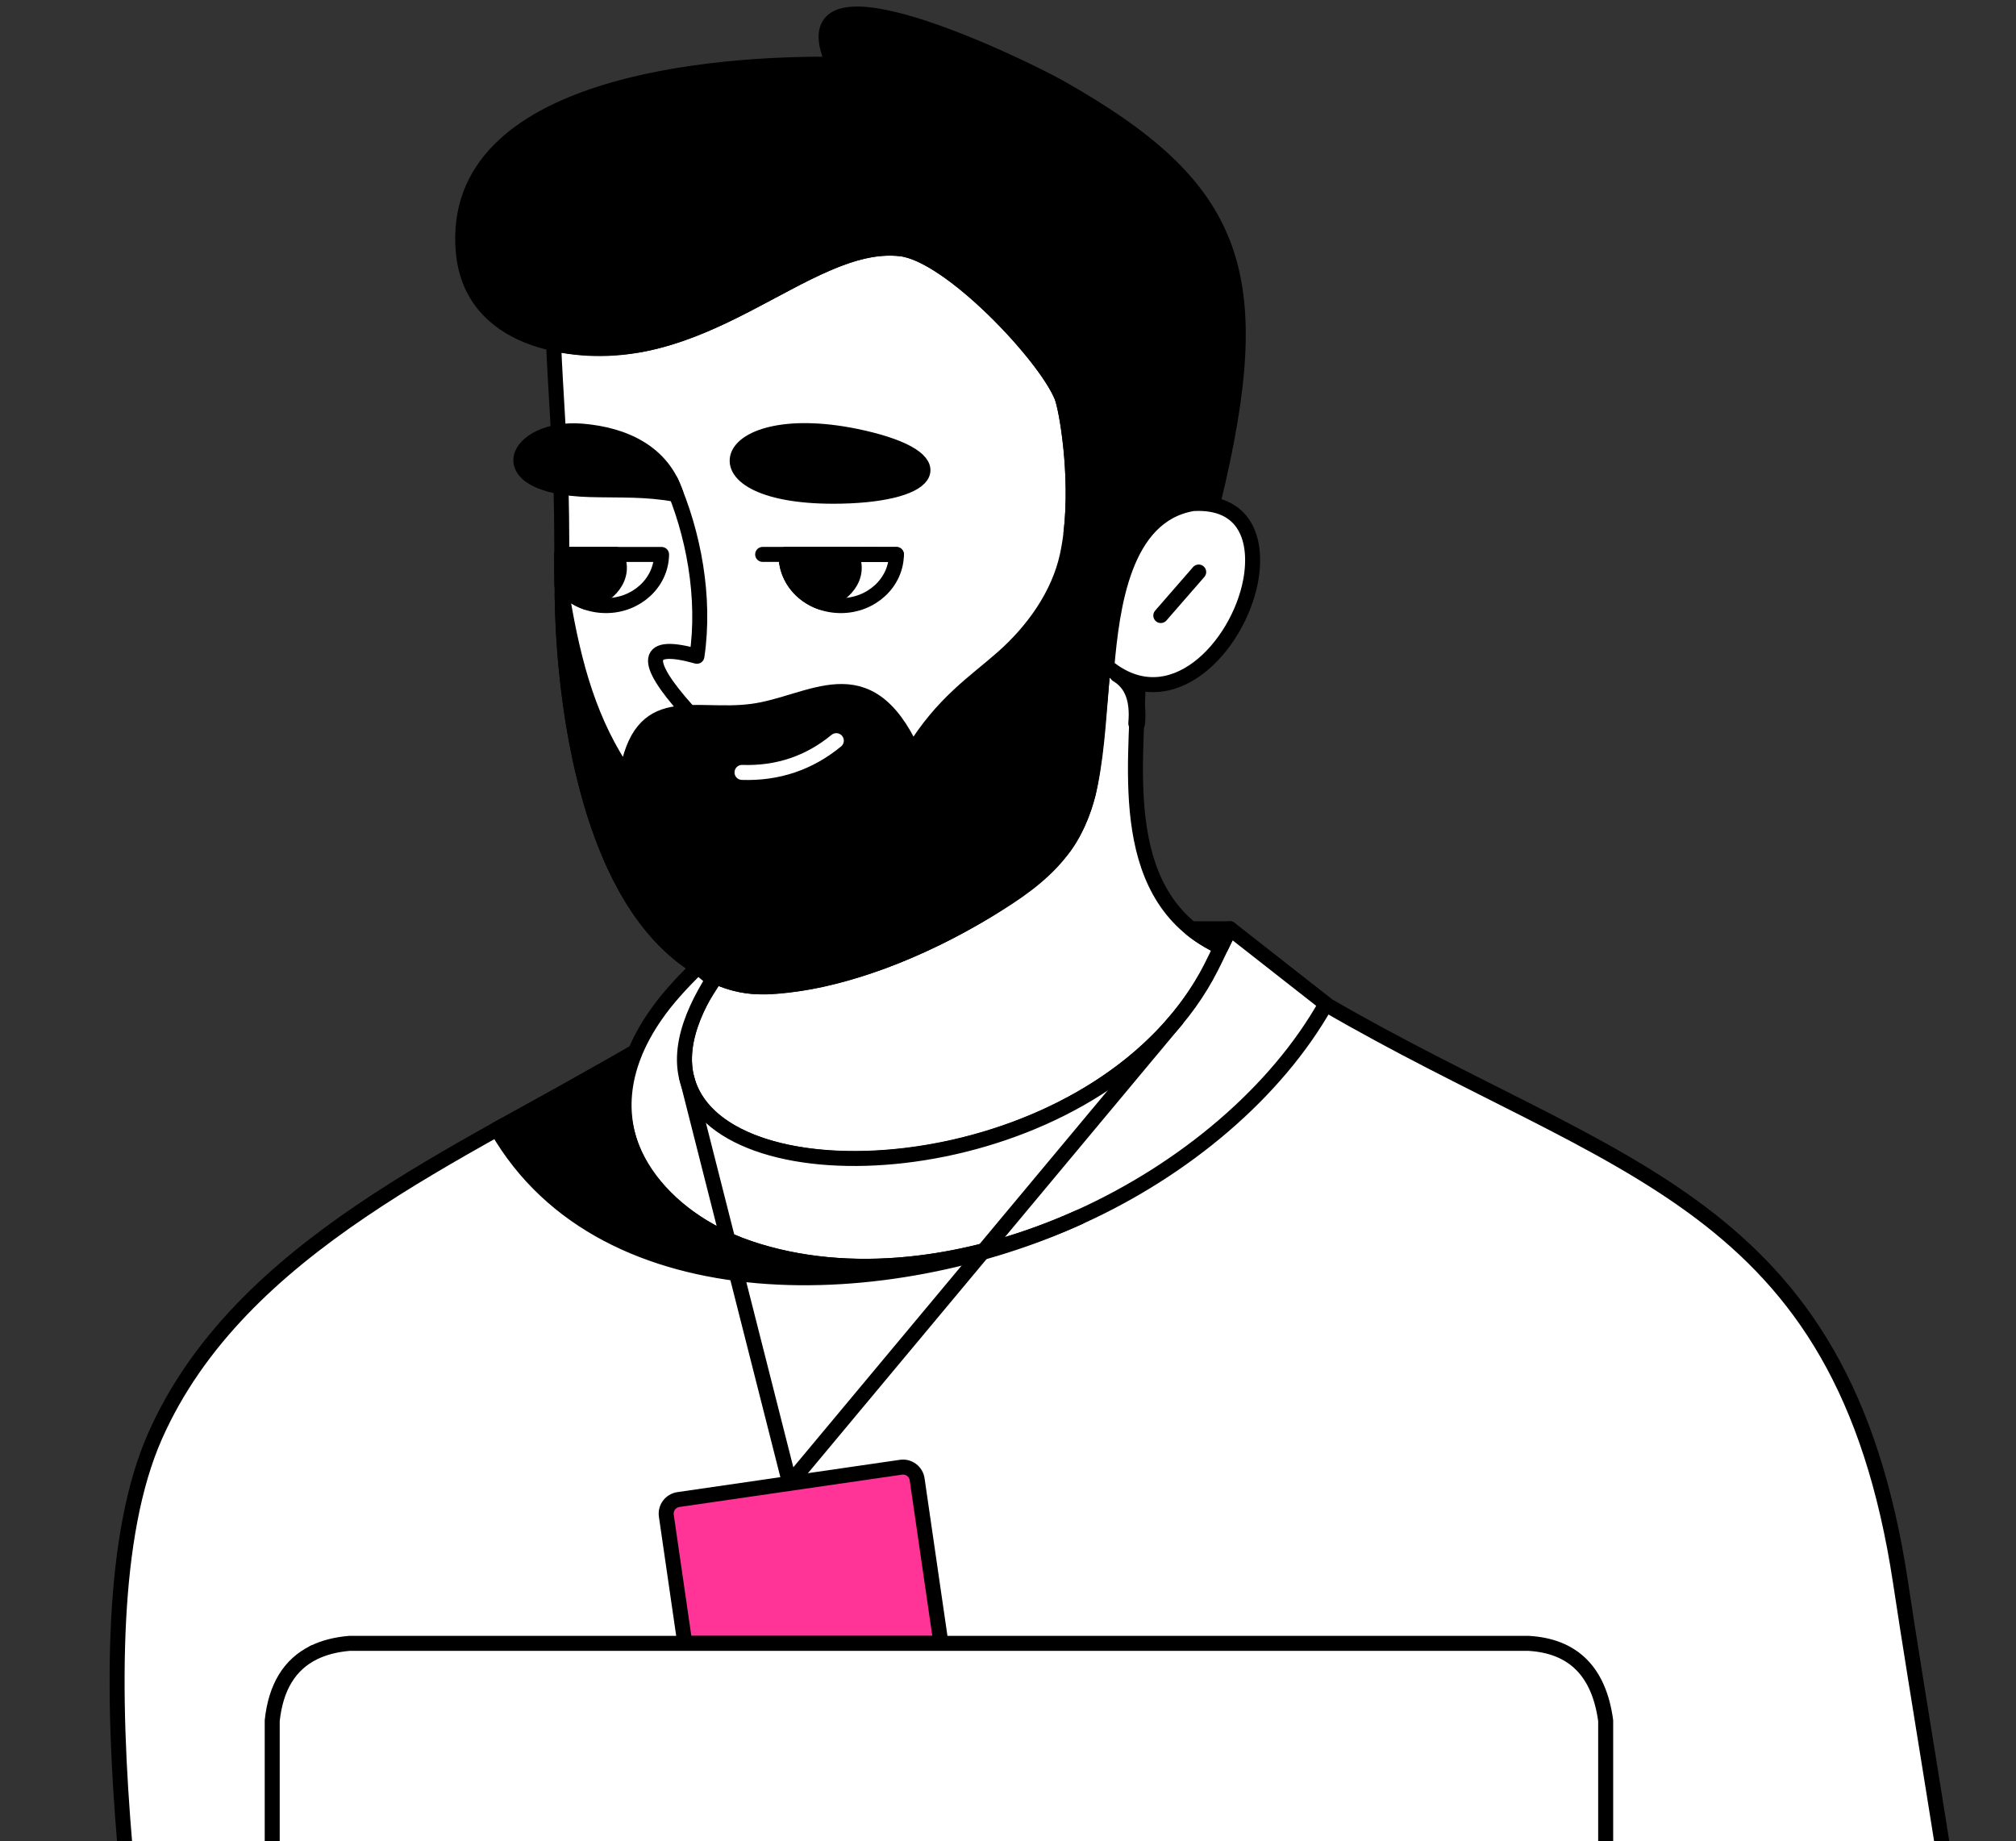 <svg width="288" height="263" viewBox="0 0 288 263" fill="none" xmlns="http://www.w3.org/2000/svg">
<rect x="0" y="0" width="288" height="263" fill="#333333" stroke="none"/>
<path fill-rule="evenodd" clip-rule="evenodd" d="M162.593 97.549C163.171 65.195 104.633 56.539 102.847 116.524C102.612 124.413 102.477 133.207 102.254 139.531C101.468 140.785 100.619 142.02 99.946 143.339C85.397 171.819 148.027 174.172 170.183 142.935C171.766 140.703 173.203 138.249 174.674 135.428C159.344 128.615 162.374 109.804 162.593 97.549V97.549Z" fill="white" stroke="black" stroke-width="2.142" stroke-miterlimit="22.926" stroke-linecap="round" stroke-linejoin="round"/>
<path d="M159.066 97.335C158.499 97 158.311 96.269 158.646 95.702C158.981 95.135 159.713 94.947 160.28 95.282C161.571 96.046 162.492 97.143 163.043 98.572C163.563 99.921 163.74 101.543 163.573 103.438C163.516 104.095 162.937 104.582 162.28 104.525C161.622 104.469 161.135 103.89 161.192 103.232C161.328 101.692 161.204 100.424 160.821 99.431C160.469 98.518 159.884 97.82 159.066 97.335Z" fill="black"/>
<path fill-rule="evenodd" clip-rule="evenodd" d="M16.257 457.718C21.23 459.54 26.821 461.01 33.436 461.957C39.647 446.256 45.711 430.514 51.56 414.673C110.937 434.392 166.535 432.543 224.456 409.742L222.317 376.689C250.381 368.579 271.604 357.379 285.979 343.09C285.979 309.254 276.791 261.011 271.52 226.185C265.71 187.757 249.547 175.254 222.57 160.989C211.521 155.147 200.359 149.492 189.295 143.644C175.034 168.714 137.084 187.384 108.486 178.79C95.932 175.018 84.954 164.408 90.704 150.385C66.457 163.827 33.822 178.738 22.138 205.181C9.393 234.026 22.235 294.643 25.29 326.264C19.284 340.312 17.179 355.919 15.206 371.02C12.517 391.585 9.785 416.152 2 450.931C6.38 453.451 10.969 455.783 16.257 457.719V457.718Z" fill="white"/>
<path fill-rule="evenodd" clip-rule="evenodd" d="M101.849 139.935C101.293 139.481 100.244 138.509 99.662 138.16C97.192 140.62 95.297 142.676 93.652 145.046C82.805 160.664 93.071 174.156 108.487 178.787C137.023 187.362 175.171 168.754 189.421 143.421L175.712 132.68C174.684 134.695 173.898 136.458 173.016 138.191C158.422 166.905 110.295 172.231 99.796 157.664C95.721 152.009 98.55 145.201 101.849 139.935Z" fill="white" stroke="black" stroke-width="2.142" stroke-miterlimit="22.926" stroke-linecap="round" stroke-linejoin="round"/>
<path fill-rule="evenodd" clip-rule="evenodd" d="M175.711 132.68H170.149C171.38 133.678 172.794 134.562 174.42 135.309C174.821 134.471 175.241 133.602 175.711 132.68Z" fill="black" stroke="black" stroke-width="2.142" stroke-miterlimit="22.926" stroke-linecap="round" stroke-linejoin="round"/>
<path d="M168.044 145.704L112.811 211.912C103.042 173.389 98.144 154.088 98.118 154.009" stroke="black" stroke-width="2.142" stroke-miterlimit="22.926" stroke-linecap="round" stroke-linejoin="round"/>
<path fill-rule="evenodd" clip-rule="evenodd" d="M96.913 214.223C95.8 214.385 95.029 215.418 95.19 216.532L97.836 234.765H134.422C134.422 234.765 133.292 226.95 131.02 211.334C130.858 210.221 129.824 209.445 128.711 209.606L96.913 214.223Z" fill="#FF3496" stroke="black" stroke-width="2.142" stroke-miterlimit="22.926" stroke-linecap="round" stroke-linejoin="round"/>
<path d="M221.808 376.86L224.457 409.741C158.51 435.7 98.374 433.419 35.756 408.956C40.312 395.672 43.791 381.57 46.414 367.261C54.613 322.531 55.676 280.59 44.817 236.085" stroke="black" stroke-width="2.142" stroke-miterlimit="22.926" stroke-linecap="round" stroke-linejoin="round"/>
<path d="M90.659 150.284C65.999 164.838 34.198 177.888 22.139 205.181C9.714 233.3 22.151 293.769 25.29 326.264C25.29 326.264 20.495 337.477 18.046 351.668C13.773 376.426 12.365 404.627 2.001 450.931C10.499 455.82 19.787 460.004 33.436 461.957C41.177 442.389 44.688 433.286 51.56 414.673" stroke="black" stroke-width="2.142" stroke-miterlimit="22.926" stroke-linecap="round" stroke-linejoin="round"/>
<path fill-rule="evenodd" clip-rule="evenodd" d="M71.006 161.297C86.451 188.12 127.327 186.177 154.155 173.893C138.708 180.857 121.358 183.255 106.773 178.237C95.164 174.243 85.059 163.288 90.642 150.37C84.059 153.988 77.644 157.775 71.006 161.297Z" fill="black" stroke="black" stroke-width="2.142" stroke-miterlimit="22.926" stroke-linecap="round" stroke-linejoin="round"/>
<path d="M189.42 143.488C230.938 167.605 263.191 171.089 271.499 226.035C276.765 260.871 285.979 309.201 285.979 343.084C262.033 366.887 219.087 382.118 157.166 388.776C149.93 381.431 142.634 365.063 143.585 348.497C184.347 342.838 217.478 314.307 250.891 299.009" stroke="black" stroke-width="2.142" stroke-miterlimit="22.926" stroke-linecap="round" stroke-linejoin="round"/>
<path fill-rule="evenodd" clip-rule="evenodd" d="M114.081 140.544C122.948 139.247 132.535 135.072 139.655 130.908C148.109 125.963 153.844 121.791 155.8 111.846C157.833 101.515 156.69 89.773 160.897 80.088C157.889 79.261 155.258 77.933 153.004 76.104C153.987 67.713 152.368 58.347 151.666 56.627C149.267 50.748 135.643 36.308 128.658 35.532C115.034 34.02 100.303 53.733 79.087 49.091C79.347 55.594 79.984 63.581 80.17 70.784C80.375 78.73 80.032 86.175 80.769 94.224C82.337 111.344 87.488 133.221 102.597 139.675C106.37 141.287 109.548 141.208 114.081 140.544V140.544Z" fill="white" stroke="black" stroke-width="2.142" stroke-miterlimit="22.926" stroke-linecap="round" stroke-linejoin="round"/>
<path fill-rule="evenodd" clip-rule="evenodd" d="M128.66 35.535C135.645 36.311 149.269 50.751 151.668 56.63C152.37 58.351 153.989 67.716 153.006 76.107C155.26 77.937 157.891 79.265 160.9 80.091C163.316 74.528 167.216 71.54 173.3 71.766C181.279 38.925 176.835 26.829 151.324 12.443C146.336 9.632 111.545 -7.436 119.074 9.176C102.619 9.005 64.163 11.712 66.175 35.858C67.236 48.582 81.329 50.993 91.614 49.225C102.567 47.144 111.689 40.001 120.054 36.904C122.953 35.808 125.791 35.217 128.66 35.535H128.66Z" fill="black" stroke="black" stroke-width="2.142" stroke-miterlimit="22.926" stroke-linecap="round" stroke-linejoin="round"/>
<path fill-rule="evenodd" clip-rule="evenodd" d="M130.383 107.388C123.876 93.265 115.917 100.531 107.376 101.627C99.003 102.702 91.464 98.605 89.492 110.867C84.348 103.448 81.996 95.243 80.305 85.006C80.524 96.955 82.242 110.256 86.745 121.294C89.579 128.227 93.904 135.015 100.628 138.712C102.834 139.925 105.062 140.729 107.592 140.935C113.132 141.142 119.713 139.659 126.021 137.378C131.231 135.453 136.139 133.019 140.902 130.176C144.203 128.141 148.997 124.78 151.431 121.763C153.358 119.565 154.781 116.113 155.479 113.305C156.36 109.283 156.754 104.327 157.221 99.256C157.823 92.724 158.246 86.199 160.9 80.091C157.891 79.265 155.26 77.937 153.006 76.107C152.875 77.23 152.697 78.334 152.464 79.401C151.225 85.077 147.525 90.18 143.214 93.973C139.191 97.516 134.647 100.414 130.383 107.388Z" fill="black" stroke="black" stroke-width="2.142" stroke-miterlimit="22.926" stroke-linecap="round" stroke-linejoin="round"/>
<path d="M106.001 110.346C111.106 110.515 115.597 108.998 119.474 105.808" stroke="white" stroke-width="2.142" stroke-miterlimit="22.926" stroke-linecap="round" stroke-linejoin="round"/>
<path fill-rule="evenodd" clip-rule="evenodd" d="M123.154 62.512C102.246 57.81 97.792 71.353 120.159 70.88C133.71 70.6 136.481 65.504 123.154 62.512Z" fill="black" stroke="black" stroke-width="2.142" stroke-miterlimit="22.926" stroke-linecap="round" stroke-linejoin="round"/>
<path fill-rule="evenodd" clip-rule="evenodd" d="M128.06 79.208C128.016 83.263 124.462 86.516 120.126 86.515C115.733 86.514 112.232 83.288 112.297 79.196C118.846 79.143 122.398 79.232 128.06 79.208Z" fill="white" stroke="black" stroke-width="2.142" stroke-miterlimit="22.926" stroke-linecap="round" stroke-linejoin="round"/>
<path fill-rule="evenodd" clip-rule="evenodd" d="M119.981 79.188C117.724 79.177 115.333 79.171 112.297 79.196C112.247 82.367 114.338 85.019 117.327 86.052C120.422 85.285 123.172 82.458 121.556 79.197C121.556 79.197 121.555 79.197 121.554 79.197C121.033 79.194 120.51 79.191 119.981 79.188Z" fill="black" stroke="black" stroke-width="2.142" stroke-miterlimit="22.926" stroke-linecap="round" stroke-linejoin="round"/>
<path d="M128.06 79.213C115.321 79.204 108.951 79.2 108.951 79.2" stroke="black" stroke-width="2.142" stroke-miterlimit="22.926" stroke-linecap="round" stroke-linejoin="round"/>
<path d="M95.822 68.747C99.111 76.156 100.802 85.423 99.561 93.753C92.157 91.671 91.699 94.26 98.214 101.531" stroke="black" stroke-width="2.142" stroke-miterlimit="22.926" stroke-linecap="round" stroke-linejoin="round"/>
<path fill-rule="evenodd" clip-rule="evenodd" d="M83.177 61.593C73.647 60.783 69.088 69.511 84.252 69.941C88.544 70.06 92.204 69.834 96.591 70.642C94.664 64.537 89.108 62.096 83.177 61.593V61.593Z" fill="black" stroke="black" stroke-width="2.142" stroke-miterlimit="22.926" stroke-linecap="round" stroke-linejoin="round"/>
<path fill-rule="evenodd" clip-rule="evenodd" d="M90.257 79.206C86.017 79.203 82.684 79.201 80.259 79.199C80.263 80.679 80.269 82.156 80.287 83.636C81.709 85.393 83.988 86.513 86.576 86.514C90.912 86.515 94.465 83.262 94.51 79.209C94.329 79.209 94.148 79.209 93.969 79.208C92.645 79.212 91.432 79.21 90.261 79.206C90.26 79.206 90.259 79.206 90.257 79.206V79.206Z" fill="white" stroke="black" stroke-width="2.142" stroke-miterlimit="22.926" stroke-linecap="round" stroke-linejoin="round"/>
<path fill-rule="evenodd" clip-rule="evenodd" d="M88.011 79.204C84.822 79.202 82.238 79.201 80.259 79.199C80.263 80.679 80.269 82.156 80.287 83.636C81.166 84.722 82.373 85.565 83.777 86.05C86.869 85.284 89.617 82.462 88.011 79.204H88.011Z" fill="black" stroke="black" stroke-width="2.142" stroke-miterlimit="22.926" stroke-linecap="round" stroke-linejoin="round"/>
<path fill-rule="evenodd" clip-rule="evenodd" d="M158.12 95.199C167.306 102.781 176.881 92.324 178.646 83.046C179.765 77.161 177.911 71.501 170.407 71.942C160.429 73.637 158.875 86.88 158.12 95.199Z" fill="white" stroke="black" stroke-width="2.142" stroke-miterlimit="22.926" stroke-linecap="round" stroke-linejoin="round"/>
<path d="M171.242 81.718L165.829 87.934" stroke="black" stroke-width="2.142" stroke-miterlimit="22.926" stroke-linecap="round" stroke-linejoin="round"/>
<path fill-rule="evenodd" clip-rule="evenodd" d="M44.817 236.086C41.375 237.783 39.397 241.024 38.888 245.806V345.521C39.689 351.843 42.812 355.454 48.276 356.371C48.805 356.46 49.356 356.523 49.929 356.562C71.368 356.562 92.807 356.562 114.247 356.562C109.551 349.735 100.219 348.235 94.986 345.322C90.629 342.898 90.661 338.068 93.611 334.244C93.611 334.244 108.411 340.424 119.086 341.538C131.985 342.883 131.078 353.312 142.078 354.214C142.555 354.253 143.054 354.275 143.577 354.277C143.477 352.363 143.476 350.434 143.587 348.501C150.995 347.473 158.151 345.689 165.103 343.366C188.208 335.647 209.052 321.976 229.382 310.311C229.382 271.387 229.382 245.806 229.382 245.806C228.431 238.799 224.748 235.127 218.342 234.766H49.929C47.967 234.933 46.263 235.373 44.817 236.086Z" fill="white" stroke="black" stroke-width="2.142" stroke-miterlimit="22.926" stroke-linecap="round" stroke-linejoin="round"/>
</svg>
